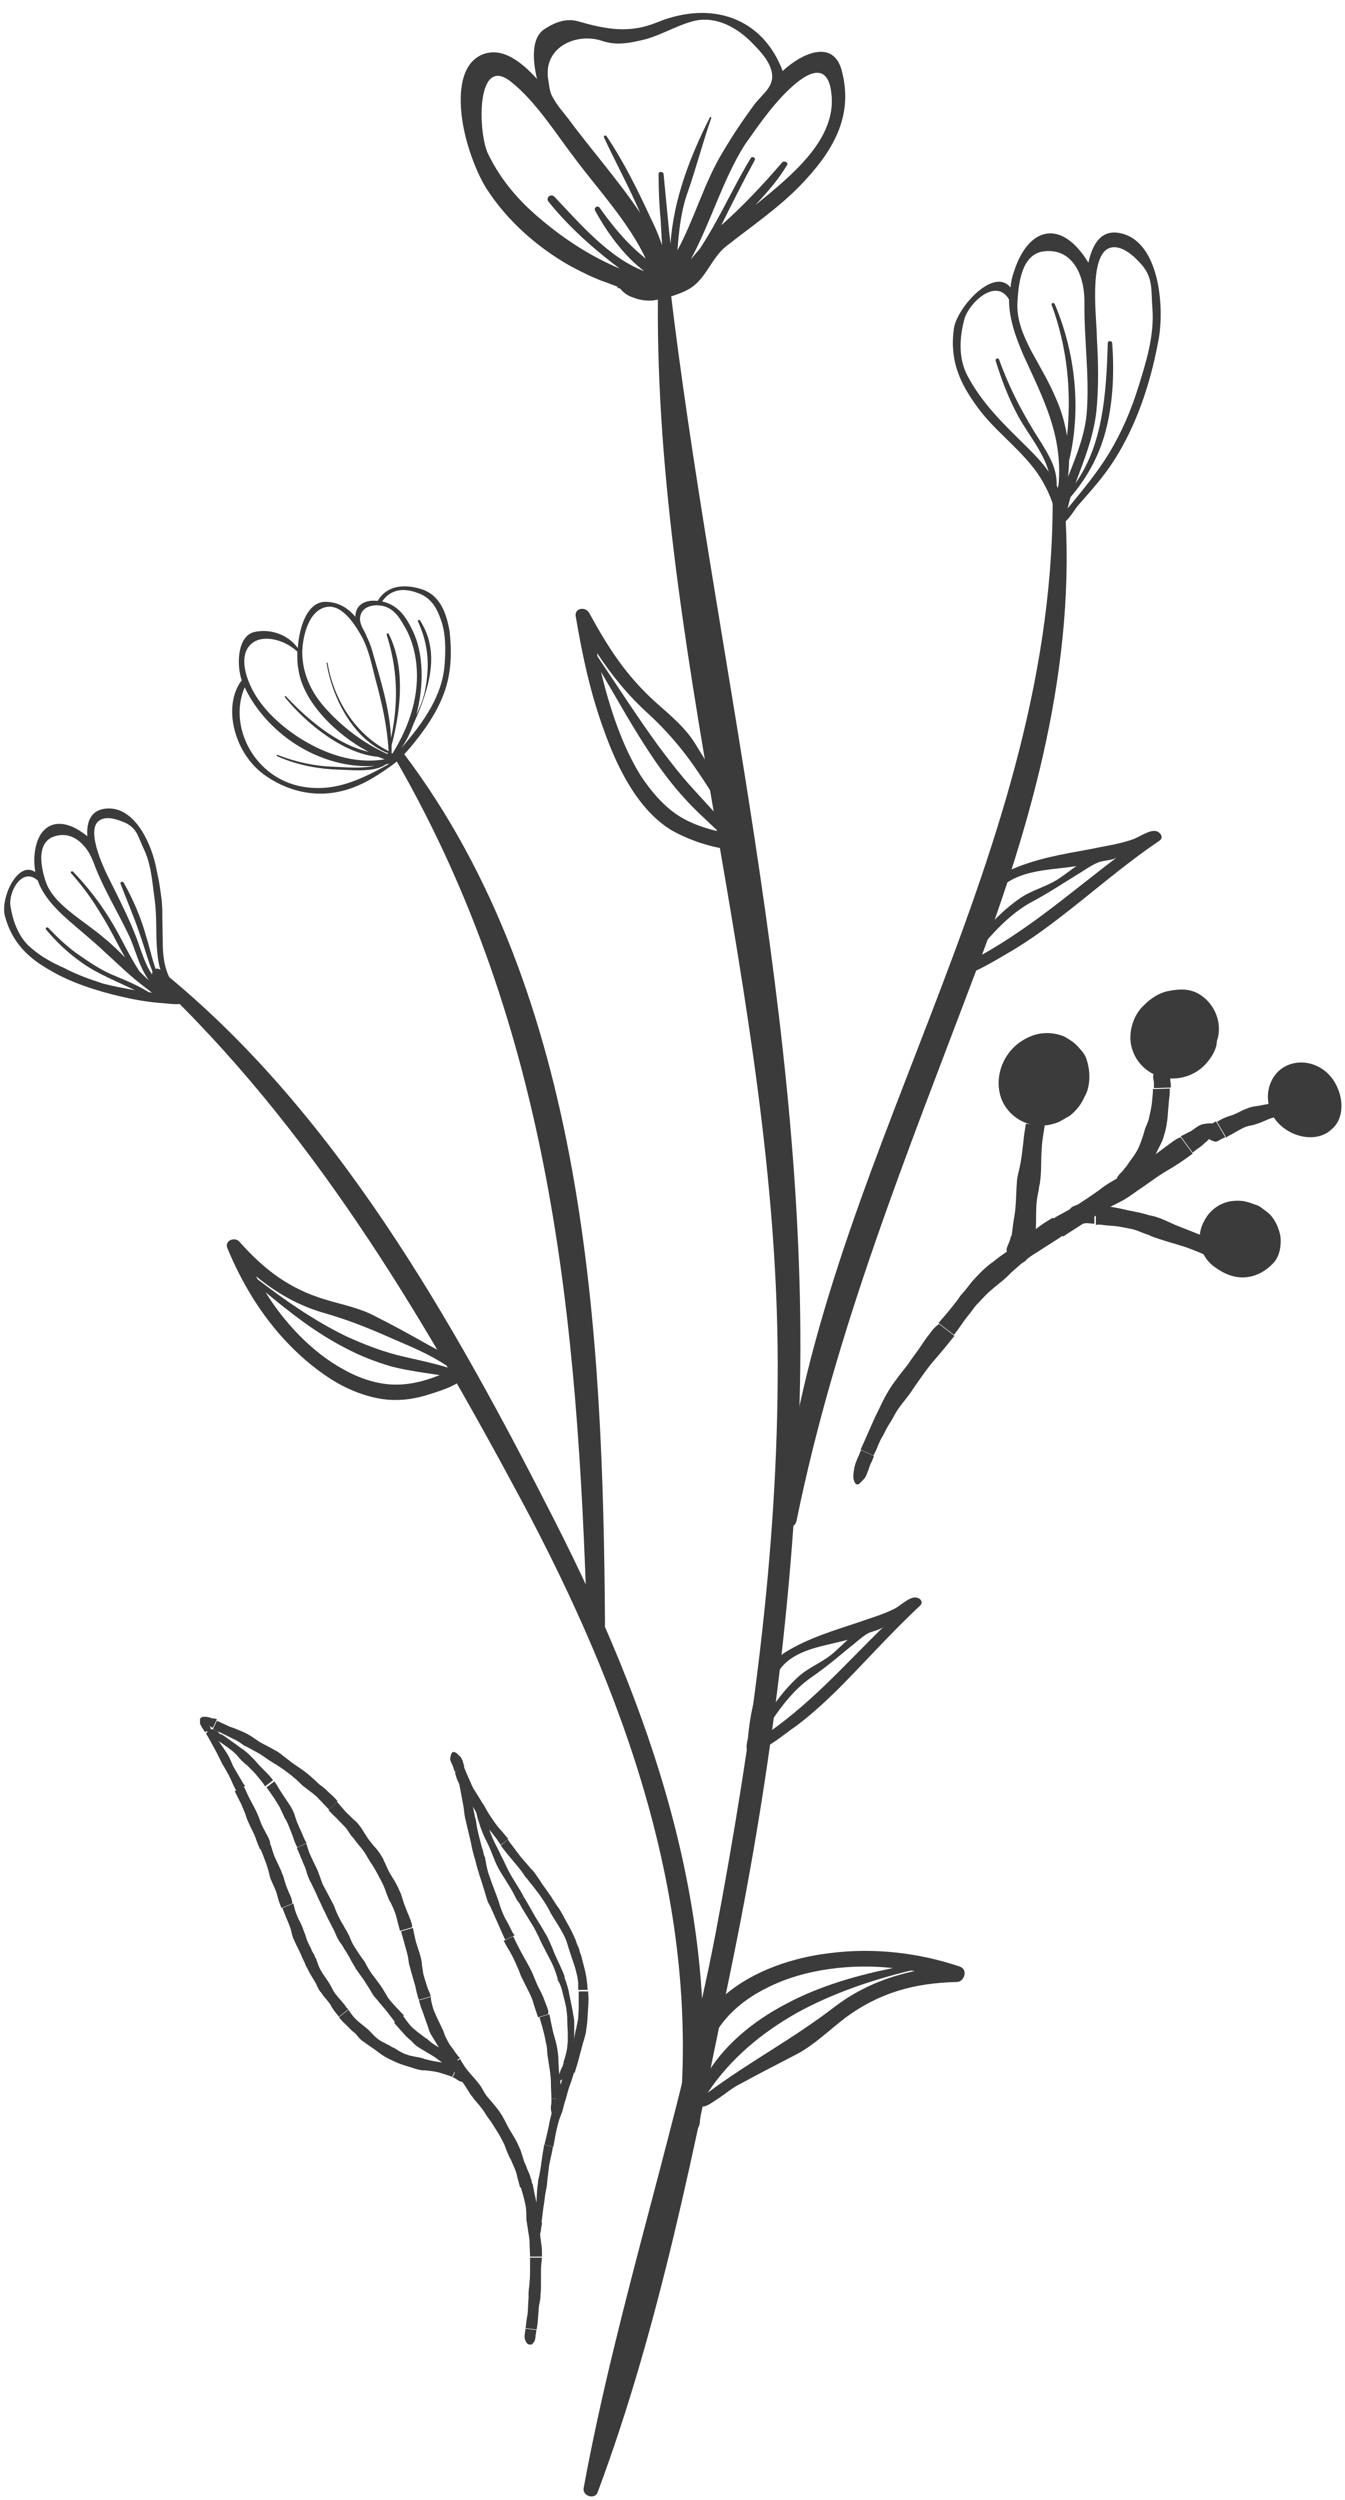 <?xml version="1.0" encoding="UTF-8" standalone="no"?><svg xmlns="http://www.w3.org/2000/svg" xmlns:xlink="http://www.w3.org/1999/xlink" fill="#000000" height="503.4" preserveAspectRatio="xMidYMid meet" version="1" viewBox="-0.9 -2.6 271.0 503.4" width="271" zoomAndPan="magnify"><g><g><g id="change1_30"><path d="M131.7,54.2c-0.7,36.3,5.3,72.2,11.5,108.4c6.2,36.1,12.5,72.4,12.6,109c0.1,38.5-5.3,76.8-12.4,114.5 c-7.2,37.8-19.8,74.7-26.7,112.3c-0.3,1.6,2.2,2.4,2.8,0.9c12.5-33.4,19.6-69.9,26.8-105c7.8-37.7,12.8-75.9,13.9-114.4 c1.1-37.9-3.3-75.7-9-113.3c-5.7-37.6-12.8-75-17.2-112.3C133.7,52.9,131.7,53,131.7,54.2z" fill="#3b3b3b"/></g><g id="change1_18"><path d="M30.1,194.5c31.5,29.8,53.5,66.7,74,104.9c20.5,38.3,36.1,80.4,31.9,124.8c-0.3,2.7,3.9,3.4,4.1,0.6 c4.2-43.3-10-83.3-29.2-121.1c-20.4-40.1-44.3-82.7-79.5-111C30.3,191.8,29.1,193.5,30.1,194.5z" fill="#3b3b3b"/></g><g id="change1_53"><path d="M78.8,150.3c31.4,54.4,36.7,112.7,38.6,174.6c0.1,2.4,3.7,1.8,3.6-0.5c-0.4-58.9-3.8-126.6-40.5-175.2 C79.9,148.2,78.2,149.2,78.8,150.3z" fill="#3b3b3b"/></g><g id="change1_68"><path d="M211.2,98.8c-0.1,36.7-12,70.3-24.7,103.3c-12.7,33.1-26.3,65.6-30,101.1c-0.2,2.1,2.7,2.4,3.1,0.4 c7.9-38.7,22.3-73.9,36.2-110.8c11.3-30,20.3-61.7,17.8-94.1C213.6,97.3,211.3,97.4,211.2,98.8z" fill="#3b3b3b"/></g><g id="change1_54"><path d="M156.8,11.7C152.8,1,142.5-2.6,131.5,1.9c-5.6,2.3-10.3,1.4-15.9-0.2c-2.4-0.7-4.7,0.2-6.7,1.5 c-2.8,1.7-2.5,6.3-1.6,10.1c-3.2-3.5-6.9-6.4-10.8-5c-4.3,1.6-5.1,7.2-4.3,13c0.8,5.8,3.3,11.6,5,14.2c4,6.2,10,11.6,16.7,15.4 c1.7,0.9,3.4,1.8,5.1,2.5c0.9,0.4,1.7,0.7,2.6,1l1.3,0.5l0.3,0.1l0.2,0.1c0,0,0.1,0,0.1,0c0-0.1,0.1,0.5,0.1,0.3 c0.2,0.1,0.4-0.1,0.7,0.4c1.1,1.2,2.1,1.4,3.2,1.8c1.1,0.3,2.2,0.4,3.2,0.3c2.2-0.3,5.8-1.3,7.7-2.6c3-2,4.2-6.1,7-8.3 c5.1-4,10.5-7.7,14.8-12.1c6.8-7,10.8-14,8.6-22.9C167.2,4.9,160.4,8.3,156.8,11.7z M109.5,13c-0.7-6.3,5.9-9,10.8-7.4 c2.6,0.9,5,0.6,7.6,0c3.7-0.7,7.1-2.9,10.7-3.9c4.4-1.2,8.6,1,11.6,3.9c1.6,1.6,3.5,3.5,4.2,5.6c1.2,3.5-1.6,4.9-3.5,7.5 c-2.2,3-4.2,6-6.1,9.2c-3.8,6.2-5.7,13.4-9.2,19.9c0.3-4,0.7-7.9,2.1-11.8c1.7-4.9,3-9.9,4.7-14.8c0.1-0.2-0.2-0.4-0.3-0.1 c-3.9,7.7-7.3,16.4-7.9,25.4c-0.1-0.9-0.2-1.8-0.3-2.7l-1.1-11.4c-0.1-0.5-1-0.5-1,0c0,3,0.1,6.1,0.4,9.1 c0.1,1.7,0.2,3.5,0.3,5.3c-0.6-1.8-1.4-3.7-2.3-5.5c-2.6-5.6-5.4-11.3-8.9-16.5c-0.2-0.3-0.7,0-0.5,0.3 c2.4,5.1,5.1,10.1,7.3,15.2c-4.4-6.6-10.1-13-14.5-19c-1-1.3-2.2-2.6-3-4.1C109.8,16,109.8,14.8,109.5,13z M97.5,28.5 c-2.1-4-2.6-20.4,4.6-14.6c4.9,3.9,8.8,10.1,12.6,15.1c4.6,6.2,11.2,13.3,14.5,20.5c-0.9-0.8-1.9-1.6-2.8-2.5 c-2.4-2.3-4.5-5-6.5-7.8c-0.4-0.5-1.2,0-0.9,0.6c2.4,4.4,5.8,9.1,9.9,12.2c-7-2.6-13-9.6-18.1-15c-0.7-0.7-1.8,0.2-1.2,1 c3.4,4.2,7.2,7.8,11.3,11.1c1,0.8,2,1.6,3.1,2.4c-5.7-2.4-10.9-5.7-16-10C103.7,37.9,100.1,33.8,97.5,28.5z M158.2,15.3 c3.9-3.7,7.7-5.2,8.4,0.8c1.2,9.2-7.8,16.5-15.3,22.6c2.4-2.6,4.7-5.2,6.4-8.1c0.3-0.5-0.6-0.9-1-0.5c-3.7,4.3-7.8,8.7-12.2,12.6 l0-0.1c2.2-4.4,4.4-8.8,6.7-13c0.2-0.4-0.5-0.8-0.8-0.4c-3.5,5.7-6.4,12.4-10.3,18.3c-0.6,0.7-1.2,1.4-1.8,2.1 c4.1-7.6,6.4-16,10.9-23.1C150.4,24.9,154.2,19,158.2,15.3z" fill="#3b3b3b"/></g><g id="change1_29"><path d="M214,102.2c1-1,1.9-2.6,2.3-3c2.7-3.1,5.2-5.8,7.4-9.3c4.3-6.8,7.1-14.9,8.7-23.4c1.4-6.3,0.6-19.8-7-22 c-4.4-1.3-6.2,2.1-7,5.8c-5.4-8.9-12.1-7.3-15,1.8c-0.4,1.1-0.6,2.1-0.7,3.2c-3.3-4.2-10.7,3.9-11.4,8.2 c-0.9,6.4,1.1,11,4.9,16.1c3,4.1,7.4,7.4,10.8,11.6c1.6,1.9,3.2,4.7,4.1,7.3c0.4,1.1,0.4,3,0.9,3.9 C212.4,103.4,213.2,103,214,102.2z M231.3,59.6c0.4,5.4-1.3,10.8-2.8,15.6c-1.5,4.9-3.5,9.4-5.9,13.4c-2.5,4.1-5.3,7.4-8.4,11.2 c0.2-0.8,0.4-1.6,0.6-2.3c3.5-4.1,6-8.7,7.3-14.2c1.3-5.4,1.5-11.2,1.1-16.8c-0.1-0.6-0.9-0.5-0.9,0c-0.3,10.3-1,20.4-6.5,28.2 c1.7-4.6,3.6-9.2,4.2-14.4c0.5-4.9,0.4-10,0.1-15c0-3.6-1.7-16.1,2.4-17.9c2.4-1,5.2,1.6,6.8,3.5C231.5,53.6,231,56.1,231.3,59.6 z M216.5,52.3c0.8,1.8,1.1,3.9,1.1,5.9c-0.1,7.3,1,14.6,0.5,21.8c-0.3,4.8-2.1,9.1-3.8,13.4c0.1-1.1,0.2-2.1,0.2-3.2 c2.5-10.3,1.3-21.8-2.9-31.6c-0.2-0.4-0.8-0.1-0.6,0.2c3.2,8.7,4,17.6,3.1,26.4c-0.4-2.3-1-4.7-2-7c-1.4-3.5-3.4-6.8-5.2-10.1 c-1.6-3.1-3-6.3-2.8-9.8c0.2-3.5,0.7-9.8,5.4-10.3C213.1,47.6,215.3,49.6,216.5,52.3z M194,73c-1.8-3.5-1.6-7.5-0.6-11.3 c0.9-3.3,6.4-8.5,9-4c0,3.8,1.3,7.5,2.9,11.2c4.1,9,7.9,16.1,7.1,26l-0.2,0.8l-0.2-0.6c0.1-3.4-1.6-6.1-3.2-8.7 c-3.5-5.4-6.3-10.8-8.4-16.6c-0.1-0.4-0.8-0.2-0.7,0.2c1.2,3.9,2.6,7.6,4.6,11.3c2,3.6,5,7.1,6.1,11.1c-1.3-1.9-3-3.6-4.6-5.2 C201.1,82.6,196.9,78.5,194,73z" fill="#3b3b3b"/></g><g id="change1_79"><path d="M83.9,116c-3.3-1-6.8-0.8-8.7,2.4c-2.7-0.3-4.5,0.9-4.5,3.2c-1.4-1.7-3.3-2.9-5.7-3 c-3.9-0.3-5.6,4.9-5.9,9.3c-2-2.8-5.7-4-8.9-3.2c-3.2,0.9-3.5,6.4-2.4,9.7c-4,5.2-1.5,15.1,5.1,19.4c4.3,2.9,9.1,3.9,13.5,3.2 c4.5-0.7,8-2.9,11.4-5.3c2.3-1.6,4.2-4,5.9-6.2c1.8-2.4,3.4-4.9,4.5-7.6c2-4.7,1.9-9.4,1.5-13.3C89.1,121.1,87.9,117.2,83.9,116z M71.7,122.6c-0.1-0.5-0.1-0.9,0.1-1.5c0.5-1.4,2.1-1.9,3.5-1.8c2.7,0.1,4.1,2.1,5.1,3.9c1.5,2.4,2.3,5.1,2.6,8 c0.6,6-1.2,12.1-4.8,17.9l-0.2,0c0-0.5,0-1.1,0-1.6c2.1-8,2.6-16.2-0.6-22.5c-0.1-0.2-0.4,0-0.4,0.2c2.1,6.6,2.5,13.1,0.9,20.8 c-0.3-6.1-2.2-11.9-3.7-17.2c-0.3-1.1-0.7-2.2-1.2-3.2C72.7,124.7,71.9,123.7,71.7,122.6z M65,119.6c3.3-0.5,6,4.2,7.1,6.2 c1.3,2.5,1.9,5.4,2.6,8.2c1.3,4.8,2.4,9.4,2.7,14.7c0,0,0-0.1-0.1-0.1c-6.7-3.4-11-10.5-12.2-17.7c0-0.1-0.2-0.1-0.2,0 c1.1,6.9,5.3,15.3,12.2,18.1c0.1,0,0.2,0,0.2-0.1l-0.1,0.3l0,0l-0.1,0c-4.7-2.1-9.1-5.4-12.7-9.5c-2.7-3.1-4.3-6.7-4.4-10.7 C60,125.8,61.2,120.2,65,119.6z M51.3,126.2c2.3-0.6,5.4,0.3,7.7,2.4c0,1.4,0,2.6,0.2,3.4c0.8,6.7,7.8,13.5,14.2,16.8 c-6.3-1.4-12.4-6.6-16.7-11.2c-0.1-0.1-0.3,0-0.2,0.2c4.3,5.3,11.8,11.4,18.8,12l1.3,0.5c-6,1-12.2-1-17.9-4.8 c-4.1-2.8-8.3-6.8-9.9-12C47.5,129.2,49,126.9,51.3,126.2z M48.4,135.8c2.3,4.9,6.5,9.3,11.3,12.1c4.8,2.8,10.2,4.1,14.9,3.7 c-2.6,0.6-5.7,0.3-8.1,0.2c-3.8-0.1-7.7-0.9-11.5-2.4c-0.2-0.1-0.2,0.2,0,0.3c4.3,1.9,8.6,2.6,12.9,2.7c2.8,0.1,6.7,0.5,9-1.1 l0.7-0.1c-5.4,2.9-10.7,5.8-17.6,4.6C50.4,154.1,45,143.7,48.4,135.8z M88.1,122.7c0.8,2.5,0.8,5.4,0.6,8.3 c-0.4,6.4-4.2,11.8-8.8,17.1c1.1-1.5,1.9-3.2,2.5-4.9c3.5-7.7,5.3-14.8,1.3-20.9c-0.1-0.2-0.5,0-0.4,0.2 c1.9,4.2,2.5,8.2,1.5,13.6c-0.3,1.8-1,3.5-1.8,5.2c1.6-6.1,1.4-12.4-0.7-16.8c-1.3-2.7-2.8-5.2-6.2-6c2.2-3.1,5.4-2.5,7.9-1.4 C86.5,118.3,87.4,120.6,88.1,122.7z" fill="#3b3b3b"/></g><g id="change1_43"><path d="M36.2,197.6c-0.9-0.7-2-1.6-2.2-2c-1.7-2.6-2-5.2-2.1-7.6c0-2.4-0.1-4.8-0.1-7.3c0-0.7-0.1-1.3-0.1-1.9 c-0.1-0.7-0.2-1.5-0.3-2.2c-0.2-1.5-0.5-2.9-0.8-4.3c-0.8-4.3-4-12.4-9.9-12.1c-3.4,0.2-4.2,2.8-4,5.6 c-5.7-4.7-10.5-2.6-10.7,4.7c0,0.9,0.1,1.7,0.2,2.5c-3.5-2.4-7.1,5.2-6.1,8.9c1.4,5.2,4.6,8.4,9.3,11c3.9,2.3,9,4,14.2,5.2 c2.6,0.6,5.3,1.1,8.3,1.3c1.2,0.1,3.2,0.4,4.2,0C37.3,198.8,36.9,198.2,36.2,197.6z M28,168.2c1.6,3.2,1.8,7.1,2.3,10.6 c0.4,3.4,0.2,6.3,0.4,9.3c0.2,2.9,0.6,6.2,3.3,9.2c-0.7-0.3-1.3-0.6-1.8-1c-2.2-3.8-2.6-7.1-3.7-10.5c-0.9-3.3-2.5-7.2-4.5-10.7 c-0.2-0.3-0.8-0.1-0.6,0.3c1.3,3.4,2.8,6.9,3.8,9.9c1.1,3.1,1.8,6,3.3,9.4c-2.4-3-3-6.4-4.4-9.7c-1.3-3.2-3-6.6-4.6-9.8 c-1.2-2.3-5.2-10.4-2.5-12.5c1.6-1.2,4-0.2,5.6,0.5C26.8,164.4,27,166.1,28,168.2z M15.8,167.5c1,1,1.7,2.4,2.2,3.7 c1.8,4.9,4.7,9.6,6.9,14.2c1.5,3,2,6.3,4.2,9.4c-0.7-0.6-1.3-1.2-1.9-1.8c-2.3-3.5-3.8-7.1-6-10.6c-2.1-3.4-4.6-6.6-7.4-9.5 c-0.2-0.2-0.6,0.1-0.4,0.3c2.3,2.6,4.3,5.3,6,8.2c1.8,2.8,3.2,5.8,4.9,8.8c-1.3-1.3-2.7-2.7-4.2-3.9c-2.2-1.9-4.7-3.5-7-5.4 c-2.1-1.7-4.1-3.7-4.9-6.3c-0.8-2.6-1.8-7.3,1.6-8.7C12.3,165,14.3,165.9,15.8,167.5z M12,192.3c-2.3-1-4.5-2.2-6.5-3.9 c-2.6-2.1-3.8-5.4-4.3-8.6c-0.4-2.9,2.4-7.9,5.5-5.1c1,2.8,3.1,5.2,5.4,7.3c3,2.7,5.6,4.7,8.2,7.2c2.7,2.4,5.1,4.9,8.8,7.6 l0.6,0.5c-0.2,0-0.4-0.1-0.6-0.1c-2.6-1.6-5.2-2.6-7.8-3.7c-2.6-1.2-5-2.9-7-4.3c-2-1.5-3.8-3.2-5.5-5c-0.2-0.2-0.7,0.1-0.4,0.4 c2.2,2.6,4.4,4.7,7.4,6.8c3,2.1,6.8,3.6,10.5,5.4c-2.2-0.4-4.3-0.8-6.3-1.3C17.2,194.6,14.4,193.6,12,192.3z" fill="#3b3b3b"/></g><g id="change1_70"><path d="M131.3,138.9c-6.1-5.5-9.6-11-13.5-18.1c-0.7-1.3-3-1-2.7,0.7c1.3,7.7,2.9,15.3,5.6,22.7 c2.6,7.4,6.6,15.7,13.1,20c1.7,1.1,3.8,2,6,2.8c2.2,0.7,4.6,1.4,6.9,1.4c2.8,0,2.2-2,1.3-4.6c-0.7-2-1.8-3.8-2.6-5.6 c-2-4.1-4-7.5-6.2-11C137.2,143.9,134,141.3,131.3,138.9z M135,161.1c-2.6-1.9-4.8-4.5-6.8-7.5c-3.8-6.1-6.3-13.8-8-20.9 c3.2,5.4,6.6,11.6,10.4,17.2c1.9,2.8,4,5.6,6.2,8c2.2,2.5,4.6,4.6,7,6.9C140.4,164,137.5,162.9,135,161.1z M139.1,151.9 c2.6,3.8,5.4,7.9,7.4,13.2c-2.6-3.4-5.2-6-7.7-8.8c-2.5-2.7-4.7-5.6-6.9-8.5c-4.3-5.9-8.3-12.1-12.4-18.2l0,0l-0.1-0.7 c2.9,4.4,6.2,8.5,10.3,12.2C133.3,144.4,136.4,148,139.1,151.9z" fill="#3b3b3b"/></g><g id="change1_44"><path d="M169.3,403.8c7-5.2,14.1-7.1,22.6-7.3c1.5,0,2.3-2.5,0.6-3.1c-8-2.7-17.1-3.9-26.3-2.7 c-9.2,1.1-20.1,5.1-25.5,13.5c-3,4.4-4.4,11.3-1.9,15.8c1.5,2.7,2.8,1.4,4.8,0.1c1.6-1,3-2.3,4.7-3.1c3.8-2.1,7.6-4,11.4-6 C163.1,409.2,166.2,406.2,169.3,403.8z M153.6,397.7c7.6-3.9,17.3-4.9,25.4-4c-6.9,1.4-14.6,3.5-21.5,7.2 c-6.9,3.6-13,8.7-16.5,15.1C140.6,408,145.9,401.5,153.6,397.7z M141.7,418.8c4.5-6.8,10.9-12.1,18-16.1c7.1-3.9,15-6.6,22.9-8.5 l0,0l0.8,0.1c-5.7,1.2-11.1,3.4-16,7.1C158.7,408.1,150.3,412.4,141.7,418.8z" fill="#3b3b3b"/></g><g id="change1_73"><path d="M64.7,259.1c-7.4-2.2-12.4-6.1-17.4-11.7c-0.9-1-3-0.2-2.4,1.3c2.8,6.8,6.8,13.6,12.3,19.3 c2.8,2.9,6.1,5.7,9.9,7.9c3.7,2.1,8.1,3.5,11.9,3.4c2.1,0,4.3-0.4,6.5-1.1c2.2-0.7,4.5-1.4,6.4-2.7c2.3-1.5,0.7-2.9-1.5-4.4 c-1.7-1.2-3.6-2.1-5.2-3c-3.9-2.2-7-3.9-10.4-5.6C71.7,260.8,68,260.1,64.7,259.1z M78.3,276.2c-3.2-0.1-6.7-1.2-9.9-3 c-6.5-3.5-12.1-9.6-15.8-15.6c4.7,3.9,10.1,8.2,16.2,11.3c3,1.6,6.2,2.8,9.3,3.7c3.2,0.8,6.3,1.2,9.6,1.7 C84.4,275.6,81.5,276.3,78.3,276.2z M76.9,266.4c4,1.8,8.5,3.4,13.1,6.6c-4-1.3-7.6-1.9-11.1-2.8c-3.4-0.9-6.7-2.2-10-3.7 c-6.4-3.1-12.3-7.2-17.9-11.5l0,0l-0.3-0.6c3.9,3.2,8.3,5.8,13.4,7.3C68.7,263,72.8,264.6,76.9,266.4z" fill="#3b3b3b"/></g><g id="change1_75"><path d="M232.7,166.7c0.9-0.6,0.3-1.6-0.5-1.9c-1.4-0.5-3.7,1.3-5.1,1.7c-2.6,0.9-5.6,1.3-8.4,1.9 c-5.5,1-11.1,1.9-16.5,4.4c-4.4,2-7.2,6.7-8.7,11c-0.8,2.3-1.4,4.6-1.9,6.9c-0.1,0.6-0.8,2.2-0.4,2.7c0.8,1.1,3.1,0.2,5.3-0.9 c2.2-1.1,4.5-2.5,5.2-2.9c3.7-2.1,7.1-4.5,10.5-7.1C218.9,177.4,225.3,171.7,232.7,166.7z M214.6,172c0.5-0.1,0.9-0.1,1.4-0.2 c-1.1,0.7-2,1.5-3.1,2.2c-2.7,2-5.9,2.5-8.6,4.5c-4.5,3.2-8.2,7.6-11.2,12.2c1.5-5.1,3.5-10.4,7.6-14.5 C204.3,172.7,210.2,172.6,214.6,172z M194.3,191.1c3.7-4.5,7.6-9.4,12.9-12.2c3-1.6,5.9-3.5,8.8-5.3c1.4-0.8,2.8-1.9,4.3-2.5 c1.1-0.5,3-0.4,3.9-1.1C213.9,177.8,205.8,185.1,194.3,191.1z" fill="#3b3b3b"/></g><g id="change1_19"><path d="M184.5,320.7c0.7-0.7,0-1.5-0.7-1.6c-1.4-0.3-3.2,1.6-4.4,2.2c-2.3,1.2-4.9,1.9-7.4,2.8 c-4.8,1.6-9.9,3.1-14.5,5.9c-3.8,2.3-5.8,6.8-6.7,10.9c-0.5,2.1-0.8,4.3-1,6.5c-0.1,0.5-0.5,2-0.1,2.5c1.7,1.7,8-3.8,9.2-4.5 c3.2-2.3,6-4.9,8.8-7.6C173.3,332.2,178.5,326.3,184.5,320.7z M168.7,327.9c0.4-0.1,0.8-0.2,1.2-0.3c-0.9,0.8-1.7,1.6-2.5,2.3 c-2.2,2.1-5,3-7.3,5c-3.8,3.4-6.6,7.8-9,12.2c0.9-4.8,2.2-9.8,5.4-13.9C159.4,329.6,164.8,328.9,168.7,327.9z M152.3,347.4 c2.9-4.5,5.9-9.3,10.5-12.4c2.6-1.8,5-3.8,7.4-5.8c1.2-0.9,2.3-2,3.6-2.8c1-0.6,2.6-0.7,3.4-1.5 C168.8,333.1,162.2,340.8,152.3,347.4z" fill="#3b3b3b"/></g></g><g><g><g id="change1_2"><path d="M171.5,292c-0.3,0.8-0.6,2.7-0.4,3.3c0.2,0.7,0.4,1.1,0.9,1c0.2,0,1-0.9,1.2-1.1 c0.4-0.4,0.7-1.4,0.9-1.9c0.2-0.5,0.3-1,0.6-1.5c0.2-0.4,0.3-0.8,0.5-1.2l-2.6-1.2c-0.2,0.4-0.3,0.7-0.5,1.2 C171.9,290.9,171.7,291.5,171.5,292z" fill="#3b3b3b"/></g><g id="change1_66"><path d="M186.4,266c-0.6,0.7-1.4,1.9-2.2,3.1c-0.8,1.1-1.7,2.3-2.2,3.1c-0.8,1-1.7,2.1-2.4,3.1l-0.3,0.4 c-0.9,1.2-1.7,2.6-2.4,4c-0.7,1.5-1.4,2.8-2,4.2c-1,2.3-1.6,3.6-2.4,5.4l2.6,1.2c0,0,0.2-0.5,0.5-1c0.2-0.5,0.4-1,0.4-1 c0.3-0.7,0.6-1.4,1-2c0.4-0.8,0.8-1.6,1.3-2.4c0.5-0.7,0.9-1.6,1.4-2.4c0.8-1.3,1.8-2.4,2.6-3.5c0.4-0.5,0.8-1.2,1.3-1.9 c1.3-1.8,2.4-3.5,4-5.3c1.4-1.6,2.6-3.1,3.8-4.6l-3.1-2.4C187.6,264.5,187,265.1,186.4,266z" fill="#3b3b3b"/></g><g id="change1_9"><path d="M208.6,244.3c-0.8,0.6-2.1,1.5-3.2,2.4c-0.6,0.5-1.2,0.9-1.7,1.4c-0.5,0.4-1,0.8-1.4,1.1 c-0.6,0.4-1.1,0.8-1.7,1.2c-0.6,0.4-1.1,0.9-1.7,1.3l-0.4,0.3c-1.3,1-2.4,2.2-3.5,3.4l-1.5,1.9l-0.8,0.9l-0.7,1 c-1.6,2.1-2.6,3.2-3.8,4.6l3.1,2.4c1-1.2,1.8-2.6,2.8-3.8c0.6-0.7,1.1-1.5,1.7-2.2l1.9-2c1.1-1.1,2.3-2,3.5-3 c0.5-0.4,1.1-1,1.7-1.6c1.7-1.5,3.3-3,5.4-4.2c1.8-1.2,3.5-2.2,5.1-3.3l-2.2-3.5C210.3,243.2,209.5,243.6,208.6,244.3z" fill="#3b3b3b"/></g><g id="change1_81"><path d="M234.8,227.7c-0.8,0.6-1.9,1.4-3.1,2.3c-1.2,0.9-2.4,1.7-3.2,2.2c-1.1,0.7-2.4,1.3-3.5,2l-0.5,0.3 c-1.4,0.8-2.8,1.6-4,2.6c-1.3,0.9-2.6,1.8-4,2.7c-2.2,1.4-3.6,2-5.4,3.1l2.2,3.5c1.3-0.9,2.7-1.7,4-2.6c1.7-1,3.3-2.1,5-3.1 c1.4-0.8,2.9-1.4,4.2-2.3c0.6-0.4,1.3-0.9,2-1.4c2-1.3,3.7-2.7,5.8-3.9c1.9-1.1,3.5-2.2,5.1-3.4l-2.4-3.3 C236.3,226.6,235.6,227.1,234.8,227.7z" fill="#3b3b3b"/></g><g id="change1_25"><path d="M241.9,223.7c-0.2,0-0.4,0.1-0.6,0.1c-0.6,0.2-1.2,0.6-1.7,1c-0.2,0.1-0.4,0.3-0.6,0.4 c-0.7,0.3-1.3,0.7-2,1l2.4,3.3l1-0.8c0.5-0.3,1-0.7,1.4-1.1c0.7-0.6,1.2-1,1.6-1.8c0.5-0.9,0.5-1.9-0.2-2.2 C242.9,223.6,242.4,223.6,241.9,223.7z" fill="#3b3b3b"/></g></g><g id="change1_72"><path d="M217.6,218.3c1.2-2,1.2-4.9,0.6-7c-0.2-0.8-0.5-1.5-1-2.1c-1.4-1.7-1.8-2-3.7-3.1c-1.5-0.6-3-0.8-4.6-0.6 c-1.6,0.2-3.1,0.9-4.5,1.9c-3.6,2.7-4.9,7.3-3.6,11.1c1.1,3,3.9,5.2,7.1,5.5c1.6,0.2,3.1-0.1,4.6-0.7l2.1-1.2 C215.8,221.2,216.9,219.9,217.6,218.3z" fill="#3b3b3b"/></g><g id="change1_56"><path d="M244.2,203.3l0-0.1l0.2,2.2l0-0.1l-0.4,2.2c0-0.1,0-0.2,0.1-0.2l-0.9,2c0.3-0.8,0.8-1.5,1.1-2.3 c1.2-3.5-0.4-7.4-3.4-9.3c-2-1.3-4.2-1.2-6.6-0.7c-1.8,0.4-3.4,1.5-4.7,2.8c-2.4,2.2-3.3,6-2.4,8.8c0.9,3,3.4,5.2,6.4,5.8 c3,0.6,6.2-0.4,8.3-2.6c1.1-1.2,1.9-2.4,2.3-3.9C244.4,206.3,244.5,204.8,244.2,203.3z" fill="#3b3b3b"/></g><g id="change1_49"><path d="M243.8,252.5c1.9,1.4,4,2.3,6.3,2.1c2.3-0.2,4.2-1.4,5.6-2.9c1.2-1.3,1.6-3.4,1.4-5.3 c-0.3-1.8-1.3-4-2.9-5.1c-0.7-0.5-1.3-1.1-2.1-1.3c-1.7-0.6-2.4-0.9-4.2-0.8c-2.3,0.1-4.3,1.3-5.6,3.1c-1.1,1.6-1.7,3.4-1.4,5.4 C241.1,249.5,242.2,251.4,243.8,252.5z" fill="#3b3b3b"/></g><g id="change1_12"><path d="M256.9,223.8c3.1,3,7.9,3.5,10.5,1c2.7-2.2,2.6-7,0-10.4c-2.7-3.4-7.5-4.1-10.6-1.4 C253.8,215.8,253.8,220.8,256.9,223.8z" fill="#3b3b3b"/></g><g><g id="change1_35"><path d="M244.8,251.1c0.7,0.2,2.2,0.4,2.7,0.1c0.5-0.3,0.9-0.5,0.9-1c0-0.2-0.6-1-0.8-1.3 c-0.3-0.4-1-0.7-1.5-0.9c-0.4-0.1-0.8-0.3-1.2-0.5c-0.3-0.2-0.7-0.3-1-0.4l-1.1,3.2c0.3,0.1,0.6,0.3,1,0.4 C243.9,250.8,244.4,251,244.8,251.1z" fill="#3b3b3b"/></g><g id="change1_64"><path d="M221.6,244.1c0.7,0.1,1.8,0.1,3,0.3c1.1,0.2,2.2,0.4,3,0.6c1,0.3,2,0.8,3,1.1l0.4,0.2 c2.3,0.9,4.8,1.5,7.2,2.3c1.9,0.7,3,1.2,4.5,1.8l1.1-3.2c-1.2-0.5-2.3-0.9-3.5-1.4l-4.3-1.7c-1.2-0.5-2.3-1.1-3.5-1.5 c-0.5-0.2-1.3-0.4-1.9-0.5c-1.8-0.6-3.6-0.8-5.6-1.3c-1.8-0.4-3.5-0.6-5.1-0.6l0,3.9C220.2,243.9,220.9,244,221.6,244.1z" fill="#3b3b3b"/></g><g id="change1_8"><path d="M215.5,243.8c0.1,0.1,0.3,0.1,0.4,0.1c0.5,0.2,1-0.1,1.4-0.1c0.2,0,0.4-0.1,0.6-0.1 c0.6,0,1.1,0.1,1.7,0.1l0-3.9c-0.4,0-0.8,0-1.1,0c-0.5,0-1.1,0-1.6,0c-0.4,0-0.7,0.1-1,0.2c-0.3,0.1-0.6,0.2-1,0.5 c-0.2,0.2-0.3,0.4-0.4,0.6c-0.1,0.2-0.2,0.4-0.2,0.7c-0.1,0.4,0,0.7,0.2,1C214.7,243.4,215.1,243.7,215.5,243.8z" fill="#3b3b3b"/></g></g><g><g id="change1_37"><path d="M209.9,221.8c0-0.3,0-0.9-0.1-1.4c-0.1-0.5-0.3-1-0.5-1.2c-0.5-0.5-0.8-0.8-1.3-0.6 c-0.2,0.1-1,0.8-1.2,1c-0.4,0.4-0.5,1.1-0.5,1.6c0,0.4-0.1,0.8-0.1,1.3l-0.2,1.1l3.8,0.3c0-0.3,0.1-0.6,0.1-1 C209.7,222.7,209.8,222.2,209.9,221.8z" fill="#3b3b3b"/></g><g id="change1_69"><path d="M207.8,245.1c0.1-1.6,0-4.5,0.2-5.9c0.1-1,0.4-2,0.5-3l0.1-0.4c0.4-2.4,0.2-4.8,0.4-7.2 c0.1-1.9,0.4-3.1,0.6-4.6l-3.8-0.3c-0.2,1.2-0.4,2.4-0.5,3.6c-0.2,1.5-0.3,2.9-0.6,4.4c-0.2,1.2-0.6,2.4-0.7,3.5 c0,0.5-0.1,1.2-0.1,1.8c-0.1,1.7-0.1,3.4-0.4,5.2c-0.3,1.6-0.4,3-0.6,4.2l4.5,0.9C207.6,246.6,207.7,245.9,207.8,245.1z" fill="#3b3b3b"/></g><g id="change1_42"><path d="M205.1,251.7c0.2-0.1,0.3-0.2,0.5-0.3c0.5-0.4,0.7-1.1,0.9-1.6c0.1-0.2,0.1-0.5,0.2-0.7 c0.3-0.6,0.5-1.2,0.6-1.9l-4.5-0.9c-0.1,0.3-0.1,0.5-0.2,0.8c-0.1,0.3-0.3,0.7-0.4,1c-0.2,0.5-0.4,0.7-0.2,1.4 c0.1,0.4,0.3,0.8,0.5,1.3c0.3,0.4,0.6,0.8,1,1C204.1,251.9,204.6,251.9,205.1,251.7z" fill="#3b3b3b"/></g></g><g><g id="change1_15"><path d="M234.9,214.6c0-0.3-0.1-0.7-0.3-1.1c-0.2-0.4-0.4-0.7-0.7-0.8c-0.6-0.2-0.9-0.4-1.4-0.2 c-0.2,0.1-0.7,0.8-0.9,1c-0.2,0.4-0.2,0.9-0.1,1.3c0.1,0.3,0.1,0.6,0.1,0.9l0,0.8l3.4-0.1c0-0.3,0-0.5,0-0.8 C234.9,215.4,234.9,214.9,234.9,214.6z" fill="#3b3b3b"/></g><g id="change1_78"><path d="M230.2,233.6c0.3-0.5,0.7-1.4,1.1-2.2c0.4-0.9,0.7-1.7,1-2.3c0.4-0.8,0.8-1.5,1.1-2.3l0.1-0.3 c0.3-1,0.6-2,0.7-3c0.2-1,0.2-2,0.3-3c0.1-0.8,0.1-1.5,0.2-2.1c0.1-0.6,0.1-1.2,0.1-1.8l-3.4,0.1c0,0.9-0.1,1.8-0.2,2.7 c-0.1,1.1-0.4,2.2-0.6,3.2c-0.2,0.9-0.7,1.7-0.9,2.5c-0.1,0.3-0.2,0.8-0.4,1.3c-0.4,1.2-0.8,2.4-1.6,3.5c-0.3,0.5-0.7,1-1,1.4 c-0.3,0.5-0.6,0.9-0.9,1.3l3.3,2.5C229.5,234.6,229.8,234.2,230.2,233.6z" fill="#3b3b3b"/></g><g id="change1_52"><path d="M226.5,237.5c0.1,0,0.3,0,0.4-0.1c0.4-0.1,0.7-0.5,0.9-0.9c0.1-0.1,0.2-0.3,0.3-0.4 c0.4-0.3,0.7-0.7,1-1.1l-3.3-2.5l-0.4,0.6c-0.2,0.2-0.5,0.5-0.7,0.7c-0.3,0.4-0.6,0.6-0.6,1.3c0,0.2,0,0.4,0.1,0.6 c0,0.2,0.1,0.4,0.3,0.6c0.2,0.4,0.5,0.7,0.8,0.9C225.7,237.4,226.1,237.5,226.5,237.5z" fill="#3b3b3b"/></g></g><g><g id="change1_45"><path d="M259.6,221.9c0.4-0.1,1.1-0.3,1.2-0.8c0.1-0.5,0.3-0.8,0.1-1.3c-0.1-0.2-0.6-0.7-0.8-0.8 c-0.3-0.2-0.7-0.2-1-0.1c-0.2,0.1-0.5,0.1-0.7,0.1l-0.6,0.1l0.6,2.9c0.2,0,0.3,0,0.5-0.1C259.1,221.9,259.4,222,259.6,221.9z" fill="#3b3b3b"/></g><g id="change1_4"><path d="M247.1,225.9c0.7-0.4,2.2-1.3,3-1.6c0.5-0.2,1.2-0.3,1.7-0.4l0.2-0.1c1.3-0.3,2.5-1.1,3.8-1.4 c1.1-0.3,1.7-0.2,2.6-0.3l-0.6-2.9c-0.7,0.1-1.4,0.2-2.1,0.3c-0.9,0.2-1.8,0.3-2.6,0.5c-0.7,0.1-1.5,0.2-2.2,0.4 c-0.3,0.1-0.7,0.3-1,0.4c-1,0.4-1.9,1-3,1.3c-1,0.3-1.8,0.7-2.6,1.2l1.9,3.2C246.4,226.2,246.7,226.1,247.1,225.9z" fill="#3b3b3b"/></g><g id="change1_82"><path d="M243.7,227.2c0.1,0,0.2,0.1,0.3,0.1c0.3,0,0.6-0.2,0.8-0.3c0.1-0.1,0.2-0.1,0.3-0.2 c0.3-0.1,0.6-0.3,0.9-0.4l-1.9-3.2l-0.5,0.3c-0.2,0.1-0.5,0.2-0.8,0.4c-0.3,0.3-0.6,0.4-0.7,1c-0.1,0.7,0.1,1.5,0.7,1.9 C243.1,227,243.4,227.2,243.7,227.2z" fill="#3b3b3b"/></g></g></g><g><g><g id="change1_71"><path d="M41,344.5c-0.1-0.2-0.3-0.4-0.5-0.6c-0.2-0.2-0.4-0.3-0.6-0.4c-0.3-0.1-0.4-0.2-0.5,0c0,0.1,0,0.6,0,0.8 c0,0.1,0,0.1,0,0.2l0.1,0.2c0.1,0.2,0.2,0.3,0.2,0.4c0.1,0.2,0.3,0.4,0.4,0.6l0.3,0.5l1.2-0.8c-0.1-0.1-0.2-0.3-0.3-0.5 C41.3,345,41.1,344.7,41,344.5z" fill="#3b3b3b"/></g><g id="change1_65"><path d="M47.8,356c-0.4-0.7-1.3-2.2-1.7-2.9c-0.2-0.5-0.5-1.1-0.7-1.6l-0.1-0.2c-0.6-1.2-1.5-2.3-2.2-3.4 c-0.6-0.9-0.9-1.5-1.3-2.3l-1.2,0.8c0.3,0.6,0.7,1.2,1,1.8l1.2,2.2c0.3,0.6,0.6,1.2,0.9,1.8c0.1,0.3,0.3,0.6,0.5,0.9 c0.5,0.9,1,1.7,1.4,2.6c0.4,0.9,0.7,1.6,1.1,2.3l1.8-1C48.2,356.7,48,356.4,47.8,356z" fill="#3b3b3b"/></g><g id="change1_27"><path d="M53.3,367.7c-0.3-0.7-1.2-2.2-1.5-2.9c-0.2-0.5-0.4-1.1-0.6-1.6l-0.1-0.2c-0.5-1.3-1.2-2.4-1.8-3.6 c-0.5-1-0.7-1.6-1.1-2.3l-1.8,1c0.3,0.6,0.6,1.2,0.9,1.8c0.4,0.7,0.7,1.5,1,2.2c0.3,0.6,0.4,1.3,0.7,1.9 c0.1,0.3,0.3,0.6,0.4,0.9c0.4,0.9,0.9,1.7,1.2,2.6c0.3,0.9,0.6,1.6,0.9,2.3l2-0.9C53.6,368.5,53.5,368.2,53.3,367.7z" fill="#3b3b3b"/></g><g id="change1_21"><path d="M57.8,379.6c-0.3-0.7-1-2.2-1.2-3c-0.2-0.5-0.3-1.1-0.5-1.6l-0.1-0.2c-0.4-1.2-1.1-2.4-1.6-3.6 c-0.4-1-0.5-1.6-0.8-2.4l-2,0.9c0.2,0.6,0.5,1.2,0.7,1.8c0.3,0.8,0.6,1.5,0.8,2.3c0.2,0.6,0.3,1.3,0.5,1.9 c0.1,0.3,0.3,0.6,0.4,0.9c0.4,0.9,0.8,1.7,1,2.6c0.2,0.9,0.5,1.6,0.8,2.4l2.2-0.9C58,380.4,57.9,380,57.8,379.6z" fill="#3b3b3b"/></g><g id="change1_13"><path d="M62.4,391c-0.2-0.3-0.5-0.8-0.7-1.4c-0.3-0.5-0.5-1-0.7-1.4c-0.2-0.5-0.3-1-0.5-1.5l-0.1-0.2 c-0.2-0.6-0.4-1.2-0.7-1.8c-0.3-0.6-0.6-1.1-0.8-1.7c-0.4-0.9-0.5-1.6-0.7-2.3l-2.2,0.9c0.2,0.6,0.5,1.2,0.7,1.8 c0.3,0.7,0.6,1.4,0.9,2.2c0.2,0.6,0.3,1.3,0.5,1.9c0.1,0.3,0.3,0.6,0.4,0.9c0.4,0.9,0.8,1.6,1.2,2.5c0.3,0.8,0.7,1.5,1,2.2 l2.2-1.1C62.7,391.7,62.5,391.4,62.4,391z" fill="#3b3b3b"/></g><g id="change1_41"><path d="M68.6,401.2c-0.2-0.3-0.6-0.7-1-1.2c-0.4-0.4-0.7-0.9-1-1.2c-0.3-0.4-0.5-0.9-0.8-1.4l-0.1-0.2 c-0.6-1.1-1.4-2-2-3.1c-0.5-0.9-0.6-1.5-0.9-2.2l-2.2,1.1c0.3,0.5,0.6,1.1,0.9,1.7l0.6,1c0.2,0.3,0.4,0.7,0.6,1 c0.3,0.6,0.5,1.2,0.9,1.7c0.2,0.2,0.4,0.5,0.6,0.8c0.3,0.4,0.6,0.7,0.9,1.1c0.3,0.4,0.6,0.7,0.8,1.2c0.5,0.8,1,1.4,1.5,2 l1.9-1.5C69,401.8,68.8,401.5,68.6,401.2z" fill="#3b3b3b"/></g><g id="change1_10"><path d="M77.6,409.3c-0.2-0.1-0.4-0.2-0.6-0.3c-0.2-0.1-0.5-0.3-0.8-0.4c-0.5-0.3-1-0.6-1.3-0.9 c-0.4-0.3-0.8-0.8-1.1-1.1l-0.2-0.2c-0.4-0.4-0.9-0.8-1.4-1.2c-0.5-0.4-1-0.8-1.4-1.2c-0.7-0.7-1-1.2-1.5-1.9l-1.9,1.5 c0.4,0.5,0.8,1,1.3,1.4c0.3,0.3,0.6,0.6,0.9,0.9c0.3,0.3,0.6,0.6,0.9,0.8c0.5,0.4,0.8,1,1.3,1.4c0.2,0.2,0.5,0.4,0.8,0.6 c0.8,0.6,1.6,1.1,2.4,1.7c0.4,0.3,0.7,0.5,1.1,0.8c0.4,0.2,0.7,0.5,1.1,0.6l1.4-2C78.2,409.7,77.9,409.5,77.6,409.3z" fill="#3b3b3b"/></g><g id="change1_74"><path d="M89.9,413.1c-0.4-0.1-1.1-0.3-1.8-0.4c-0.7-0.1-1.3-0.2-1.8-0.3c-0.6-0.1-1.2-0.3-1.7-0.4l-0.2-0.1 c-0.7-0.2-1.3-0.3-1.9-0.4c-0.3-0.1-0.6-0.1-0.9-0.2c-0.3-0.1-0.6-0.2-0.9-0.3c-0.5-0.2-0.8-0.4-1.2-0.6c-0.3-0.2-0.6-0.4-1-0.6 l-1.4,2c0.6,0.3,1.2,0.6,1.9,0.9c0.4,0.2,0.8,0.3,1.3,0.5c0.4,0.1,0.9,0.3,1.3,0.4c0.7,0.2,1.4,0.5,2.1,0.6 c0.3,0.1,0.7,0.1,1.1,0.1c1,0.1,2,0.2,3,0.5c0.9,0.3,1.7,0.5,2.4,0.8l1-2.1C90.8,413.4,90.4,413.2,89.9,413.1z" fill="#3b3b3b"/></g><g id="change1_39"><path d="M93.4,415.1c0-0.1-0.1-0.2-0.1-0.3c-0.1-0.1-0.2-0.3-0.3-0.3c-0.1-0.1-0.3-0.2-0.4-0.2 c-0.1-0.1-0.2-0.1-0.3-0.2c-0.3-0.2-0.6-0.3-1-0.5l-1,2.1l0.5,0.2c0.2,0.1,0.4,0.3,0.6,0.4c0.3,0.2,0.5,0.3,1,0.3 c0.5,0,1.1-0.3,1.2-0.7C93.5,415.6,93.5,415.3,93.4,415.1z" fill="#3b3b3b"/></g></g><g><g id="change1_48"><path d="M41.5,343.3c-0.2-0.1-0.5-0.1-0.8-0.2c-0.3,0-0.6,0-0.7,0c-0.3,0.1-0.5,0.2-0.5,0.4 c0,0.1,0.3,0.5,0.4,0.7c0.1,0.1,0.2,0.2,0.4,0.3c0,0,0.1,0,0.1,0.1l0.1,0c0.1,0,0.2,0.1,0.2,0.1c0.2,0.1,0.5,0.2,0.7,0.3 c0.1,0.1,0.2,0.1,0.3,0.2l0.3,0.1l0.8-1.7l-0.3-0.1c-0.1,0-0.2-0.1-0.3-0.1C42,343.5,41.8,343.4,41.5,343.3z" fill="#3b3b3b"/></g><g id="change1_38"><path d="M54.6,349.9c-0.8-0.5-2.5-1.3-3.3-1.8c-0.6-0.4-1-0.7-1.6-1.1l-0.2-0.1c-0.6-0.4-1.3-0.7-2-1 c-0.7-0.3-1.4-0.6-2.1-0.8c-1.1-0.5-1.7-0.8-2.6-1.2l-0.8,1.7c0.7,0.3,1.3,0.6,2,0.9c0.8,0.4,1.6,0.8,2.4,1.2 c0.7,0.3,1.3,0.8,1.9,1.2c0.3,0.1,0.6,0.3,1,0.5c0.9,0.5,1.9,1,2.8,1.6c0.8,0.6,1.6,1.1,2.4,1.6l1.3-1.9 C55.4,350.4,55.1,350.1,54.6,349.9z" fill="#3b3b3b"/></g><g id="change1_47"><path d="M66.2,359.1c-0.3-0.3-0.9-0.8-1.4-1.3c-0.5-0.5-1.1-0.9-1.5-1.2c-0.5-0.5-0.9-0.9-1.4-1.3l-0.2-0.2 c-0.6-0.5-1.2-1-1.8-1.4c-0.6-0.4-1.3-0.9-1.9-1.3c-1-0.8-1.6-1.2-2.3-1.8l-1.3,1.9c0.6,0.4,1.2,0.8,1.8,1.2 c0.7,0.5,1.5,1.1,2.2,1.7c0.6,0.5,1.1,1,1.6,1.5c0.2,0.2,0.6,0.4,0.9,0.7c0.9,0.7,1.7,1.2,2.5,2.1c0.7,0.7,1.3,1.4,2,2.1 l1.7-1.7C66.9,359.8,66.6,359.5,66.2,359.1z" fill="#3b3b3b"/></g><g id="change1_16"><path d="M75.7,370.7c-0.3-0.4-0.7-1-1.2-1.5c-0.5-0.6-0.9-1.1-1.2-1.5c-0.4-0.6-0.7-1.1-1.1-1.7l-0.1-0.2 c-0.4-0.6-0.9-1.3-1.5-1.8c-0.6-0.5-1.1-1.1-1.7-1.6c-0.8-0.9-1.3-1.5-1.9-2.2l-1.7,1.7c0.5,0.5,1,1.1,1.6,1.6 c0.6,0.7,1.3,1.3,1.9,2c0.5,0.6,0.8,1.3,1.3,1.8c0.2,0.2,0.5,0.6,0.7,0.9c0.7,0.9,1.4,1.6,2,2.6c0.5,0.9,1,1.7,1.5,2.4l2.1-1.3 C76.2,371.5,76,371.2,75.7,370.7z" fill="#3b3b3b"/></g><g id="change1_46"><path d="M81.9,384.3c-0.1-0.4-0.4-1.1-0.7-1.8c-0.3-0.7-0.5-1.3-0.7-1.8c-0.2-0.6-0.4-1.3-0.6-1.9 c0-0.1-0.1-0.2-0.1-0.2c-0.3-0.7-0.6-1.4-1-2.1c-0.4-0.7-0.8-1.3-1.2-2c-0.6-1.1-0.8-1.8-1.3-2.7l-2.1,1.3 c0.4,0.6,0.8,1.3,1.1,1.9c0.4,0.8,0.9,1.6,1.2,2.4c0.3,0.7,0.5,1.4,0.8,2.1c0.1,0.3,0.3,0.7,0.5,1c0.5,1,0.9,1.9,1.2,3 c0.2,1,0.5,1.9,0.7,2.7l2.4-0.7C82.2,385.2,82.1,384.8,81.9,384.3z" fill="#3b3b3b"/></g><g id="change1_6"><path d="M85.5,398.3c-0.2-0.4-0.4-1-0.6-1.7c-0.2-0.6-0.4-1.3-0.5-1.7c-0.1-0.6-0.2-1.2-0.3-1.9l0-0.3 c-0.2-1.5-0.8-2.9-1.2-4.3c-0.3-1.2-0.4-1.9-0.6-2.8l-2.4,0.7c0.2,0.7,0.4,1.4,0.6,2.1c0.2,0.9,0.5,1.7,0.7,2.6 c0.2,0.7,0.2,1.5,0.4,2.2c0.1,0.3,0.2,0.7,0.3,1.1c0.3,1.1,0.6,2,0.9,3.1c0.2,1,0.4,1.9,0.7,2.7l2.4-0.7 C85.8,399.1,85.7,398.7,85.5,398.3z" fill="#3b3b3b"/></g><g id="change1_40"><path d="M91,410.9c-0.3-0.4-0.6-0.9-1-1.4c-0.4-0.5-0.7-1.1-0.9-1.5c-0.3-0.5-0.5-1.1-0.7-1.7l-0.1-0.2 c-0.3-0.6-0.6-1.3-0.9-1.9c-0.3-0.6-0.6-1.3-0.9-2c-0.2-0.5-0.3-1-0.4-1.4c-0.1-0.4-0.2-0.8-0.2-1.3l-2.4,0.7 c0.2,0.7,0.4,1.4,0.7,2.1c0.3,0.9,0.6,1.7,0.9,2.6c0.3,0.7,0.4,1.4,0.8,2.1c0.2,0.3,0.4,0.7,0.6,1c0.6,1,1.1,1.8,1.7,2.8 c0.3,0.4,0.5,0.9,0.7,1.3l0.8,1.1l2.1-1.4C91.5,411.6,91.3,411.3,91,410.9z" fill="#3b3b3b"/></g><g id="change1_80"><path d="M99.6,422.4c-0.6-0.8-1.8-2.2-2.4-2.9c-0.4-0.5-0.7-1.1-1-1.6l-0.1-0.2c-0.8-1.2-1.9-2.3-2.8-3.4 c-0.7-0.9-1.1-1.6-1.5-2.3l-2.1,1.4c0.4,0.6,0.9,1.2,1.4,1.8c0,0,0.4,0.5,0.9,1.1c0.4,0.5,0.8,1.1,0.8,1.1 c0.4,0.6,0.8,1.3,1.2,1.9c0.2,0.2,0.5,0.6,0.7,0.9c0.7,0.8,1.4,1.6,2,2.5c0.5,0.9,1.1,1.6,1.6,2.3l2.1-1.4 C100.1,423.2,99.9,422.8,99.6,422.4z" fill="#3b3b3b"/></g><g id="change1_77"><path d="M106,435.9c-0.1-0.5-0.4-1.1-0.7-1.8c-0.2-0.7-0.6-1.3-0.7-1.8c-0.2-0.6-0.4-1.3-0.6-1.9l-0.1-0.2 c-0.3-0.7-0.6-1.4-1-2.1c-0.4-0.7-0.8-1.3-1.2-2c-0.6-1.1-0.9-1.8-1.4-2.6l-2.1,1.4c0.4,0.6,0.8,1.3,1.2,1.9 c0.5,0.8,0.9,1.6,1.3,2.4c0.3,0.7,0.5,1.4,0.8,2c0.1,0.3,0.3,0.7,0.5,1c0.4,1,0.9,1.9,1.2,3c0.2,1,0.5,1.9,0.7,2.7l2.4-0.6 C106.3,436.8,106.2,436.4,106,435.9z" fill="#3b3b3b"/></g><g id="change1_33"><path d="M108.3,450.7c0-0.5-0.1-1.2-0.2-1.9c-0.1-0.7-0.2-1.4-0.2-1.9c0-0.6,0-1.4-0.1-2l0-0.3 c-0.1-0.8-0.2-1.5-0.3-2.3c-0.1-0.8-0.4-1.5-0.5-2.3c-0.3-1.2-0.4-2-0.6-2.9l-2.4,0.6c0.2,0.7,0.4,1.4,0.6,2.1 c0.2,0.9,0.5,1.8,0.5,2.7c0.1,0.7,0,1.5,0.1,2.2c0.1,0.3,0.1,0.7,0.2,1.1c0.1,1.1,0.4,2.1,0.4,3.2c0,1,0.1,1.9,0.1,2.8l2.4,0 C108.3,451.6,108.3,451.2,108.3,450.7z" fill="#3b3b3b"/></g><g id="change1_5"><path d="M107.4,465.4c0.1-0.9,0.2-2.8,0.3-3.7c0.1-0.6,0.3-1.3,0.3-1.9l0-0.3c0.1-0.7,0.1-1.5,0.1-2.3 c0-0.8,0-1.5,0-2.3c0-1.2,0.1-2,0.2-2.9l-2.4,0c0,0.7,0,1.4,0,2.2c0,0.9,0,1.8-0.1,2.7c0,0.7-0.2,1.5-0.2,2.2c0,0.3,0,0.7,0,1.1 c-0.1,1.1-0.1,2.1-0.2,3.2c-0.2,1-0.3,1.9-0.4,2.8l2.2,0.3C107.3,466.3,107.3,465.9,107.4,465.4z" fill="#3b3b3b"/></g><g id="change1_57"><path d="M106.5,469.2l0.2-0.2c0.1-0.1,0.1-0.3,0.2-0.4c0-0.2,0-0.3,0.1-0.5c0-0.1,0-0.2,0-0.4 c0.1-0.3,0.1-0.7,0.2-1.1l-2.2-0.3l-0.1,0.6c0,0.2-0.1,0.6-0.1,0.8c0,0.4,0,0.7,0.2,1.1c0.2,0.5,0.6,0.8,1,0.7 C106.2,469.6,106.4,469.4,106.5,469.2z" fill="#3b3b3b"/></g></g><g><g id="change1_34"><path d="M42.7,345.9c-0.4-0.2-1.2-0.4-1.5-0.4c-0.3,0.1-0.5,0.1-0.5,0.3c0,0.1,0.3,0.5,0.4,0.7 c0.1,0.1,0.2,0.2,0.3,0.3c0.1,0.1,0.3,0.2,0.4,0.3c0.2,0.1,0.4,0.2,0.6,0.4l0.5,0.4l0.8-1.2c-0.2-0.1-0.3-0.2-0.5-0.3 C43.2,346.2,42.9,346,42.7,345.9z" fill="#3b3b3b"/></g><g id="change1_1"><path d="M53.5,355.1c-0.6-0.7-1.9-1.9-2.5-2.6c-0.4-0.5-0.8-0.9-1.3-1.4l-0.2-0.2c-0.5-0.5-1.1-1-1.7-1.4 c-0.6-0.4-1.2-0.9-1.8-1.3c-1-0.7-1.5-1.1-2.3-1.6l-0.8,1.2c0.6,0.4,1.1,0.8,1.7,1.2c0.7,0.5,1.4,1,2,1.6 c0.5,0.5,0.9,1.1,1.4,1.5c0.2,0.2,0.5,0.5,0.8,0.7c0.7,0.7,1.5,1.4,2.1,2.2c0.6,0.7,1.2,1.4,1.6,2.1l1.6-1.2 C54.1,355.8,53.8,355.5,53.5,355.1z" fill="#3b3b3b"/></g><g id="change1_61"><path d="M60.3,367.4c-0.2-0.4-0.4-1-0.7-1.6c-0.3-0.6-0.5-1.2-0.7-1.6c-0.2-0.6-0.4-1.2-0.6-1.8l-0.1-0.2 c-0.3-0.7-0.7-1.3-1.1-1.9l-1.2-1.8c-0.3-0.5-0.6-0.9-0.8-1.3c-0.2-0.4-0.5-0.7-0.7-1.1l-1.6,1.2c0.4,0.6,0.8,1.1,1.2,1.7 c0.5,0.7,0.9,1.4,1.4,2.2c0.3,0.6,0.6,1.3,0.9,1.9c0.1,0.3,0.3,0.6,0.5,0.9c0.2,0.4,0.4,0.9,0.6,1.4c0.2,0.5,0.4,1,0.6,1.5 c0.3,0.9,0.6,1.8,1,2.5l1.9-0.9C60.6,368.2,60.5,367.8,60.3,367.4z" fill="#3b3b3b"/></g><g id="change1_7"><path d="M65.7,379.8c-0.2-0.4-0.5-0.9-0.8-1.5c-0.3-0.6-0.6-1.1-0.8-1.5c-0.2-0.5-0.4-1.1-0.6-1.7l-0.1-0.2 c-0.2-0.7-0.5-1.3-0.8-1.9c-0.3-0.6-0.6-1.2-0.9-1.9c-0.5-1-0.6-1.7-0.9-2.5l-1.9,0.9c0.3,0.7,0.6,1.3,0.8,1.9 c0,0,0.3,0.6,0.5,1.2c0.3,0.6,0.5,1.2,0.5,1.2c0.2,0.7,0.4,1.4,0.7,2c0.1,0.3,0.3,0.6,0.5,1c0.4,0.9,0.9,1.8,1.3,2.8 c0.4,0.9,0.8,1.6,1.1,2.4l2-1C66.1,380.5,65.9,380.2,65.7,379.8z" fill="#3b3b3b"/></g><g id="change1_31"><path d="M71.9,391.5c-0.5-0.7-1.4-2.1-1.8-2.8c-0.2-0.5-0.5-1.1-0.7-1.6l-0.1-0.2c-0.3-0.6-0.7-1.2-1-1.8 c-0.4-0.6-0.7-1.2-1-1.8c-0.5-1-0.7-1.6-1-2.4l-2,1c0.3,0.6,0.6,1.3,0.9,1.9l1.2,2.3c0.3,0.6,0.5,1.3,0.9,1.9 c0.1,0.3,0.4,0.6,0.6,0.9c0.3,0.4,0.5,0.9,0.8,1.3c0.3,0.4,0.5,0.9,0.8,1.3c0.4,0.9,0.9,1.6,1.3,2.3l1.9-1.2 C72.4,392.2,72.2,391.9,71.9,391.5z" fill="#3b3b3b"/></g><g id="change1_58"><path d="M79.6,402.3c-0.6-0.6-1.8-1.9-2.3-2.6c-0.3-0.5-0.6-1-0.9-1.5l-0.1-0.2c-0.7-1.1-1.6-2.2-2.4-3.3 c-0.6-0.9-0.9-1.5-1.3-2.2l-1.9,1.2c0.4,0.6,0.8,1.1,1.2,1.7c0,0,0.4,0.5,0.7,1c0.3,0.5,0.7,1.1,0.7,1.1 c0.4,0.6,0.7,1.2,1.1,1.8c0.2,0.2,0.4,0.5,0.7,0.8c0.6,0.8,1.3,1.5,2,2.4c0.5,0.7,1.1,1.4,1.6,2.1l1.8-1.4 C80.1,402.9,79.9,402.6,79.6,402.3z" fill="#3b3b3b"/></g><g id="change1_76"><path d="M89.7,410.9c-0.8-0.5-2.4-1.3-3.1-1.8c-0.5-0.3-1-0.7-1.4-1.1c-0.1-0.1-0.1-0.1-0.2-0.1 c-0.5-0.4-1.1-0.8-1.6-1.2c-0.5-0.4-1-0.8-1.5-1.3c-0.7-0.8-1.1-1.4-1.6-2.1l-1.8,1.4c0.4,0.5,0.9,1,1.4,1.6 c0.3,0.3,0.6,0.7,0.9,1c0.3,0.3,0.6,0.6,1,0.9c0.5,0.5,1,1.1,1.7,1.5c0.3,0.2,0.6,0.4,1,0.6c0.9,0.6,1.8,1,2.7,1.7 c0.8,0.6,1.5,1.1,2.2,1.6l1.4-1.8C90.4,411.5,90.1,411.2,89.7,410.9z" fill="#3b3b3b"/></g><g id="change1_51"><path d="M92.6,413.6c0-0.1-0.1-0.2-0.1-0.3c-0.1-0.3-0.4-0.5-0.7-0.7c-0.1-0.1-0.2-0.2-0.3-0.2 c-0.3-0.2-0.5-0.5-0.8-0.7l-1.4,1.8l0.5,0.3c0.2,0.1,0.4,0.4,0.6,0.5c0.3,0.2,0.5,0.4,1,0.5c0.5,0.1,1.1-0.1,1.2-0.5 C92.6,414.1,92.6,413.9,92.6,413.6z" fill="#3b3b3b"/></g></g><g><g id="change1_67"><path d="M106.4,446.2c0,0.4,0,1.3,0.2,1.6c0.2,0.3,0.3,0.5,0.6,0.4c0.1,0,0.4-0.5,0.6-0.7 c0.1-0.1,0.1-0.3,0.2-0.5c0-0.2,0.1-0.4,0.1-0.6c0-0.3,0.1-0.5,0.1-0.8c0.1-0.2,0.1-0.5,0.1-0.7l-1.6-0.2c0,0.2-0.1,0.4-0.1,0.6 C106.5,445.6,106.4,446,106.4,446.2z" fill="#3b3b3b"/></g><g id="change1_26"><path d="M108.5,430.7c-0.2,1.1-0.4,3-0.6,4c-0.1,0.7-0.3,1.3-0.4,2l0,0.3c-0.3,1.6-0.2,3.2-0.4,4.8 c-0.2,1.3-0.3,2-0.5,3l1.6,0.2c0.1-0.8,0.2-1.6,0.3-2.4c0.1-0.9,0.3-1.9,0.4-2.9c0.1-0.8,0.3-1.6,0.4-2.3c0-0.3,0.1-0.8,0.1-1.2 c0.2-1.2,0.2-2.3,0.5-3.5c0.2-1.1,0.5-2.1,0.6-3l-1.8-0.4C108.7,429.7,108.6,430.2,108.5,430.7z" fill="#3b3b3b"/></g><g id="change1_36"><path d="M112.6,415.3c-0.3,1-0.8,2.9-1.1,3.9c-0.2,0.7-0.5,1.3-0.7,2l-0.1,0.3c-0.3,0.8-0.5,1.6-0.7,2.4 c-0.2,0.8-0.3,1.6-0.5,2.4c-0.3,1.3-0.5,2.1-0.7,3l1.8,0.4c0.1-0.8,0.3-1.5,0.4-2.3c0.2-1,0.4-1.9,0.7-2.9 c0.2-0.8,0.6-1.5,0.8-2.3c0.1-0.3,0.2-0.8,0.3-1.2c0.4-1.1,0.6-2.2,1-3.4c0.4-1,0.7-2,1-3l-1.8-0.7 C112.9,414.3,112.8,414.8,112.6,415.3z" fill="#3b3b3b"/></g><g id="change1_59"><path d="M115.7,399.6c0,0.5,0,1.3,0,2.1c0,0.8-0.1,1.6-0.1,2.1c-0.1,0.7-0.3,1.4-0.4,2.1l-0.1,0.3 c-0.3,1.6-0.6,3.3-1,4.9c-0.4,1.3-0.7,2-1,3l1.8,0.7c0.2-0.8,0.5-1.6,0.7-2.4l0.8-3c0.2-0.8,0.5-1.6,0.7-2.5 c0.1-0.4,0.1-0.8,0.2-1.3c0.2-1.3,0.2-2.5,0.3-3.8c0.1-1.2,0.1-2.3,0-3.4l-1.9,0C115.7,398.6,115.7,399.1,115.7,399.6z" fill="#3b3b3b"/></g><g id="change1_50"><path d="M110.9,384c0.3,0.5,0.7,1.1,1.1,1.8c0.4,0.7,0.8,1.4,1,1.9c0.3,0.7,0.5,1.4,0.7,2.1l0.1,0.3l0.4,1.2 c0.1,0.4,0.3,0.8,0.4,1.2l0.4,1.2c0.1,0.4,0.2,0.8,0.3,1.2c0.2,0.7,0.2,1.2,0.3,1.7c0,0.5,0,1,0,1.5l1.9,0l-0.1-1.4 c-0.1-0.5-0.1-0.9-0.2-1.4c-0.2-1.1-0.5-2.2-0.8-3.3c-0.1-0.5-0.2-0.9-0.4-1.3c-0.1-0.4-0.2-0.9-0.4-1.3 c-0.2-0.4-0.4-0.9-0.5-1.3c-0.5-1.2-1.1-2.4-1.8-3.6c-0.6-1.1-1.1-2.1-1.7-3l-1.6,1C110.3,383.1,110.6,383.5,110.9,384z" fill="#3b3b3b"/></g><g id="change1_62"><path d="M100.9,370.2c0.7,0.9,2.1,2.5,2.8,3.4c0.5,0.6,0.9,1.2,1.3,1.8l0.2,0.2c1.1,1.4,2.2,2.7,3.2,4.2 c0.8,1.2,1.2,1.9,1.7,2.9l1.6-1c-0.5-0.7-1-1.5-1.5-2.3l-1.9-2.7c-0.5-0.8-1-1.5-1.5-2.2c-0.2-0.3-0.6-0.7-0.9-1 c-0.8-1-1.7-1.9-2.5-3c-0.7-1-1.4-1.8-2-2.7L100,369C100.2,369.3,100.5,369.7,100.9,370.2z" fill="#3b3b3b"/></g><g id="change1_55"><path d="M91.2,355.7c0.2,0.5,0.6,1.3,1.1,2c0.5,0.8,0.9,1.4,1.2,1.9c0.4,0.6,0.7,1.4,1.1,2l0.2,0.3 c0.4,0.8,1,1.5,1.5,2.2l1.7,2.1c0.9,1.1,1.4,1.8,2,2.7l1.5-1.2c-0.6-0.7-1.1-1.4-1.7-2c-0.7-0.8-1.3-1.7-1.9-2.6 c-0.5-0.7-0.9-1.5-1.3-2.2c-0.2-0.3-0.5-0.7-0.7-1.1c-0.3-0.5-0.7-1.1-1-1.6l-0.5-0.8c-0.1-0.3-0.3-0.6-0.4-0.9 c-0.5-1.1-0.9-2-1.3-3l-1.9,0.6C90.8,354.7,91,355.1,91.2,355.7z" fill="#3b3b3b"/></g><g id="change1_14"><path d="M89.9,351.1l-0.1,0.3c0,0.2,0,0.4,0.1,0.6c0.1,0.2,0.1,0.4,0.2,0.5c0.1,0.1,0.1,0.3,0.2,0.4l0.2,0.6 c0.1,0.2,0.1,0.4,0.2,0.6l1.9-0.6c-0.1-0.2-0.2-0.4-0.3-0.7c-0.1-0.3-0.2-0.7-0.3-0.9c-0.1-0.2-0.2-0.4-0.2-0.6 c-0.1-0.2-0.2-0.4-0.4-0.6c-0.4-0.4-0.9-0.7-1.2-0.4C90,350.6,89.9,350.8,89.9,351.1z" fill="#3b3b3b"/></g></g><g><g id="change1_24"><path d="M92.6,352.9c-0.1-0.2-0.2-0.6-0.3-1c-0.2-0.3-0.3-0.7-0.5-0.8c-0.3-0.3-0.5-0.5-0.7-0.3 c-0.1,0.1-0.2,0.7-0.3,0.9c0,0.2,0,0.4,0,0.6c0,0.2,0.1,0.5,0.1,0.6c0.1,0.3,0.1,0.6,0.2,0.9l0.1,0.8l1.6-0.2 c0-0.2-0.1-0.5-0.1-0.7C92.7,353.6,92.6,353.2,92.6,352.9z" fill="#3b3b3b"/></g><g id="change1_11"><path d="M96.4,370c-0.2-0.5-0.4-1.3-0.6-2.1c-0.2-0.8-0.4-1.6-0.5-2.1c-0.2-0.7-0.2-1.5-0.4-2.2l-0.1-0.3 c-0.3-1.8-0.8-3.5-1.2-5.3c-0.3-1.4-0.4-2.3-0.7-3.4l-1.6,0.2c0.2,0.9,0.3,1.8,0.5,2.7l0.6,3.2c0.2,0.9,0.2,1.8,0.4,2.7 c0.1,0.4,0.2,0.9,0.3,1.3c0.3,1.3,0.6,2.5,0.9,3.8c0.2,1.2,0.5,2.3,0.8,3.3l2-0.4C96.6,371,96.5,370.5,96.4,370z" fill="#3b3b3b"/></g><g id="change1_63"><path d="M102,385.8c-0.2-0.5-0.6-1.2-1-1.9c-0.4-0.7-0.7-1.5-0.9-2c-0.3-0.7-0.4-1.4-0.7-2.1 c0-0.1-0.1-0.2-0.1-0.3c-0.3-0.8-0.6-1.6-0.9-2.4c-0.3-0.8-0.6-1.6-0.9-2.5c-0.4-1.4-0.5-2.2-0.7-3.3l-2,0.4 c0.2,0.9,0.4,1.7,0.7,2.6c0.3,1.1,0.7,2.1,1,3.2c0.3,0.9,0.5,1.7,0.8,2.6c0.1,0.4,0.4,0.8,0.6,1.2c0.6,1.3,1,2.3,1.6,3.6 c0.5,1.1,0.9,2.1,1.4,3.1l1.9-0.9C102.5,386.8,102.3,386.4,102,385.8z" fill="#3b3b3b"/></g><g id="change1_60"><path d="M109.3,401.5c-0.2-0.5-0.5-1.3-0.8-2.1c-0.4-0.8-0.7-1.5-1-2c-0.3-0.7-0.6-1.4-0.9-2.1l-0.1-0.3 c-0.7-1.6-1.7-3.2-2.5-4.7c-0.7-1.3-1-2-1.5-3l-1.9,0.9c0.4,0.8,0.8,1.5,1.3,2.3c0.5,0.9,1,1.9,1.4,2.9c0.4,0.8,0.6,1.6,1,2.4 c0.2,0.3,0.4,0.8,0.6,1.2c0.6,1.2,1.2,2.2,1.6,3.5c0.3,1.1,0.7,2.1,1,3.1l2-0.6C109.7,402.5,109.5,402.1,109.3,401.5z" fill="#3b3b3b"/></g><g id="change1_22"><path d="M112.2,418.5c-0.1-1.1-0.4-3.3-0.5-4.3c0-0.7-0.1-1.6-0.1-2.3l0-0.3c-0.1-0.9-0.2-1.8-0.4-2.6 c-0.2-0.9-0.5-1.7-0.7-2.6c-0.3-1.4-0.5-2.3-0.7-3.4l-2,0.6c0.2,0.8,0.5,1.6,0.7,2.5c0.3,1,0.5,2.1,0.7,3.1 c0.2,0.8,0.1,1.7,0.3,2.6c0.1,0.4,0.1,0.9,0.2,1.3c0.2,1.3,0.4,2.4,0.4,3.7c0,1.2,0.1,2.2,0.1,3.2l2.1,0 C112.3,419.6,112.2,419.1,112.2,418.5z" fill="#3b3b3b"/></g><g id="change1_20"><path d="M111.9,423.1c0.1-0.1,0.1-0.2,0.2-0.3c0.1-0.3,0.1-0.7,0.1-1.1c0-0.1,0-0.3,0-0.4c0-0.4,0.1-0.8,0.1-1.3 l-2.1,0l0,0.7c0,0.3-0.1,0.7-0.1,1c0,0.5,0,0.8,0.2,1.3c0.2,0.3,0.3,0.5,0.5,0.6c0.2,0.1,0.4,0.2,0.6,0.1 C111.5,423.5,111.7,423.3,111.9,423.1z" fill="#3b3b3b"/></g></g><g><g id="change1_23"><path d="M112.1,414.2c-0.1,0.2-0.2,0.6-0.3,0.9c-0.1,0.3-0.2,0.6-0.2,0.8c0,0.3,0,0.6,0.2,0.6 c0.1,0,0.5-0.4,0.7-0.5c0.2-0.2,0.5-0.7,0.6-1.1c0.1-0.3,0.2-0.6,0.4-0.9c0.1-0.2,0.2-0.5,0.3-0.7l-1.1-0.5 c-0.1,0.2-0.2,0.4-0.2,0.6C112.3,413.7,112.2,414,112.1,414.2z" fill="#3b3b3b"/></g><g id="change1_17"><path d="M112.1,397.4c0.1,0.3,0.2,0.6,0.3,1c0.1,0.4,0.2,0.8,0.3,1.2c0.2,0.8,0.4,1.6,0.5,2.2 c0.1,0.8,0.2,1.5,0.2,2.3l0,0.3c0,0.9,0.1,1.7,0.1,2.6l0,1.3c0,0.4-0.1,0.9-0.1,1.3c-0.2,1.4-0.5,2.2-0.8,3.2l1.1,0.5 c0.3-0.9,0.5-1.7,0.7-2.6c0.2-1.1,0.4-2.3,0.4-3.4l0-1.4c0-0.5,0-0.9,0-1.4c0-0.4-0.1-1-0.2-1.4c-0.2-1.4-0.5-2.6-0.8-4.1 c-0.2-1.3-0.6-2.4-1-3.5l-1.4,0.5C111.7,396.4,111.9,396.9,112.1,397.4z" fill="#3b3b3b"/></g><g id="change1_3"><path d="M104.2,381.5c0.6,1,1.8,2.9,2.4,3.9c0.4,0.7,0.7,1.4,1.1,2.1l0.1,0.3c0.8,1.7,1.7,3.3,2.5,4.9 c0.6,1.3,0.9,2.2,1.2,3.3l1.4-0.5c-0.3-0.9-0.7-1.7-1.1-2.6c-0.5-1.1-1-2.1-1.4-3.2c-0.4-0.9-0.7-1.7-1.2-2.6 c-0.2-0.3-0.5-0.8-0.7-1.2c-0.7-1.2-1.4-2.2-2.1-3.5c-0.6-1.1-1.2-2.1-1.8-3.1l-1.3,0.8C103.7,380.5,103.9,380.9,104.2,381.5z" fill="#3b3b3b"/></g><g id="change1_32"><path d="M95.9,365.3c0.2,0.5,0.5,1.4,0.9,2.2c0.4,0.8,0.8,1.6,1,2.1c0.3,0.7,0.6,1.5,0.9,2.2l0.1,0.3 c0.4,0.9,0.8,1.7,1.3,2.5l1.5,2.4c0.8,1.3,1.2,2.1,1.7,3.1l1.3-0.8c-0.4-0.8-0.9-1.6-1.4-2.4c-0.6-1-1.2-1.9-1.7-2.9 c-0.4-0.8-0.8-1.7-1.2-2.5c-0.2-0.3-0.4-0.8-0.6-1.2c-0.6-1.2-1.2-2.3-1.7-3.6c-0.4-1.2-0.8-2.2-1.1-3.3l-1.5,0.4 C95.6,364.2,95.7,364.7,95.9,365.3z" fill="#3b3b3b"/></g><g id="change1_28"><path d="M94.8,360.5l0,0.3c0,0.4,0.1,0.8,0.2,1.2l0.1,0.5c0.1,0.4,0.2,0.9,0.3,1.3l1.5-0.4 c-0.1-0.2-0.1-0.5-0.2-0.7c-0.1-0.3-0.2-0.7-0.2-1c-0.1-0.5-0.2-0.8-0.5-1.3c-0.3-0.5-0.7-0.8-0.9-0.6 C94.9,359.9,94.9,360.2,94.8,360.5z" fill="#3b3b3b"/></g></g></g></g></svg>